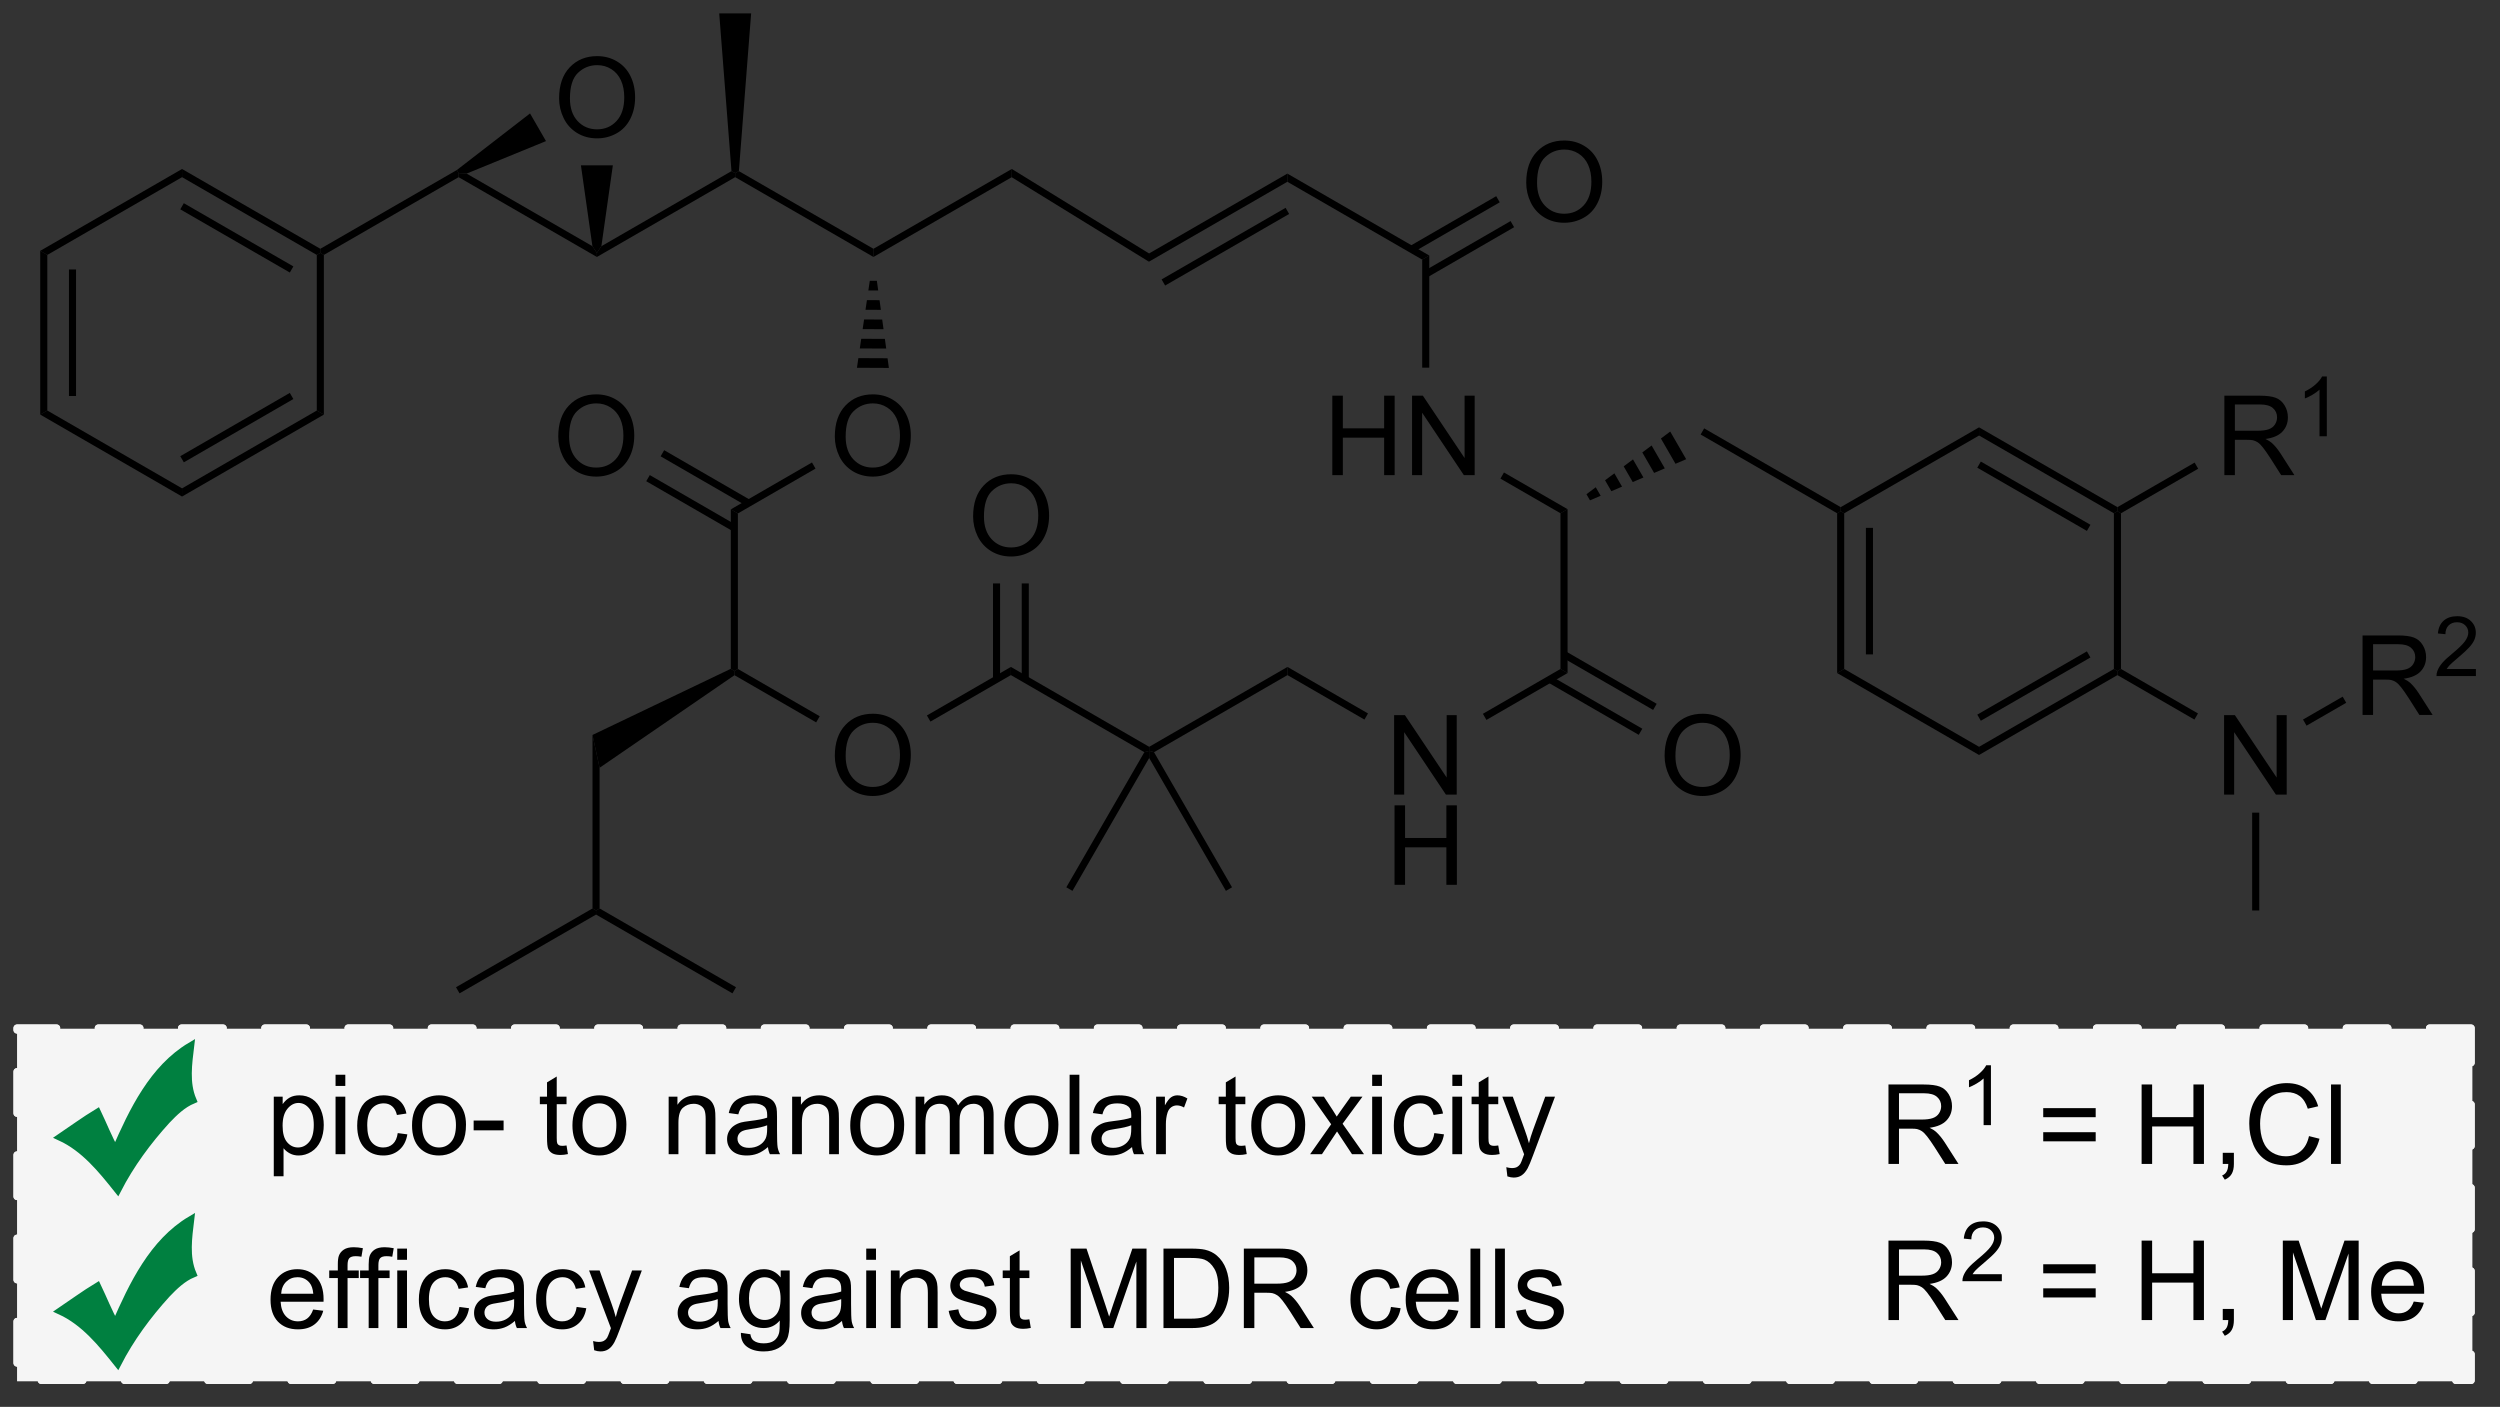 <?xml version="1.0" encoding="UTF-8"?>
<!DOCTYPE svg PUBLIC '-//W3C//DTD SVG 1.0//EN'
          'http://www.w3.org/TR/2001/REC-SVG-20010904/DTD/svg10.dtd'>
<svg stroke-dasharray="none" shape-rendering="auto" xmlns="http://www.w3.org/2000/svg" font-family="'Dialog'" text-rendering="auto" width="247" fill-opacity="1" color-interpolation="auto" color-rendering="auto" preserveAspectRatio="xMidYMid meet" font-size="12px" viewBox="0 0 247 139" fill="black" xmlns:xlink="http://www.w3.org/1999/xlink" stroke="black" image-rendering="auto" stroke-miterlimit="10" stroke-linecap="square" stroke-linejoin="miter" font-style="normal" stroke-width="1" height="139" stroke-dashoffset="0" font-weight="normal" stroke-opacity="1"
><rect x="0" y="0" width="247" height="139" fill="#333333" stroke="none"/><!--Generated by the Batik Graphics2D SVG Generator--><defs id="genericDefs"
  /><g
  ><defs id="defs1"
    ><clipPath clipPathUnits="userSpaceOnUse" id="clipPath1"
      ><path d="M1.018 0.633 L185.546 0.633 L185.546 104.228 L1.018 104.228 L1.018 0.633 Z"
      /></clipPath
      ><clipPath clipPathUnits="userSpaceOnUse" id="clipPath2"
      ><path d="M2.646 18.808 L2.646 119.522 L182.044 119.522 L182.044 18.808 Z"
      /></clipPath
    ></defs
    ><g fill="rgb(245,245,245)" transform="scale(1.333,1.333) translate(-1.018,-0.633) matrix(1.029,0,0,1.029,-1.704,-18.713)" stroke="rgb(245,245,245)"
    ><path d="M180.73 92.899 L3.874 92.899 L3.874 118.295 L180.73 118.295 Z" stroke="none" clip-path="url(#clipPath2)"
    /></g
    ><g stroke-linecap="round" transform="matrix(1.371,0,0,1.371,-3.63,-25.795)" fill="rgb(245,245,245)" stroke-linejoin="round" stroke-dasharray="3" stroke="rgb(245,245,245)" stroke-width="0.51" stroke-miterlimit="3"
    ><path fill="none" d="M180.73 92.899 L3.874 92.899 L3.874 118.295 L180.73 118.295 Z" clip-path="url(#clipPath2)"
    /></g
    ><g stroke-linecap="round" transform="matrix(1.371,0,0,1.371,-3.63,-25.795)" fill="rgb(245,245,245)" stroke-linejoin="round" stroke-dasharray="3" stroke="rgb(245,245,245)" stroke-width="0.51" stroke-miterlimit="3"
    ><path fill="none" d="M180.73 92.899 L3.874 92.899 L3.874 118.295 L180.73 118.295 Z" clip-path="url(#clipPath2)"
    /></g
    ><g transform="matrix(1.371,0,0,1.371,-3.63,-25.795)"
    ><path d="M55.312 55.522 L55.822 55.817 L55.822 67.023 L55.567 67.171 L55.312 67.011 Z" stroke="none" clip-path="url(#clipPath2)"
    /></g
    ><g transform="matrix(1.371,0,0,1.371,-3.63,-25.795)"
    ><path d="M42.878 50.273 Q42.878 48.846 43.644 48.042 Q44.409 47.234 45.62 47.234 Q46.412 47.234 47.047 47.615 Q47.685 47.992 48.019 48.669 Q48.355 49.346 48.355 50.206 Q48.355 51.078 48.003 51.766 Q47.652 52.453 47.006 52.807 Q46.362 53.161 45.615 53.161 Q44.808 53.161 44.17 52.771 Q43.534 52.378 43.206 51.703 Q42.878 51.026 42.878 50.273 ZM43.659 50.284 Q43.659 51.32 44.214 51.917 Q44.771 52.51 45.612 52.51 Q46.467 52.51 47.019 51.909 Q47.573 51.307 47.573 50.203 Q47.573 49.503 47.337 48.982 Q47.099 48.461 46.644 48.175 Q46.191 47.885 45.623 47.885 Q44.818 47.885 44.237 48.44 Q43.659 48.992 43.659 50.284 Z" stroke="none" clip-path="url(#clipPath2)"
    /></g
    ><g transform="matrix(1.371,0,0,1.371,-3.63,-25.795)"
    ><path d="M56.73 54.851 L50.51 51.257 L50.255 51.699 L56.474 55.292 ZM55.694 56.645 L49.474 53.051 L49.218 53.493 L55.439 57.087 Z" stroke="none" clip-path="url(#clipPath2)"
    /></g
    ><g transform="matrix(1.371,0,0,1.371,-3.63,-25.795)"
    ><path d="M62.808 73.289 Q62.808 71.862 63.574 71.057 Q64.34 70.25 65.551 70.25 Q66.342 70.25 66.978 70.63 Q67.616 71.007 67.949 71.684 Q68.285 72.362 68.285 73.221 Q68.285 74.093 67.933 74.781 Q67.582 75.468 66.936 75.823 Q66.293 76.177 65.545 76.177 Q64.738 76.177 64.1 75.786 Q63.465 75.393 63.136 74.718 Q62.808 74.041 62.808 73.289 ZM63.59 73.299 Q63.59 74.335 64.144 74.932 Q64.702 75.526 65.543 75.526 Q66.397 75.526 66.949 74.924 Q67.504 74.323 67.504 73.218 Q67.504 72.518 67.267 71.997 Q67.03 71.476 66.574 71.19 Q66.121 70.901 65.553 70.901 Q64.749 70.901 64.168 71.455 Q63.59 72.007 63.59 73.299 Z" stroke="none" clip-path="url(#clipPath2)"
    /></g
    ><g transform="matrix(1.371,0,0,1.371,-3.63,-25.795)"
    ><path d="M55.578 67.472 L55.567 67.171 L55.822 67.023 L61.72 70.431 L61.464 70.873 Z" stroke="none" clip-path="url(#clipPath2)"
    /></g
    ><g transform="matrix(1.371,0,0,1.371,-3.63,-25.795)"
    ><path d="M69.699 70.815 L69.444 70.373 L75.497 66.876 L75.497 67.465 Z" stroke="none" clip-path="url(#clipPath2)"
    /></g
    ><g transform="matrix(1.371,0,0,1.371,-3.63,-25.795)"
    ><path d="M75.497 67.465 L75.497 66.876 L85.462 72.633 L85.462 72.928 L85.114 73.021 Z" stroke="none" clip-path="url(#clipPath2)"
    /></g
    ><g transform="matrix(1.371,0,0,1.371,-3.63,-25.795)"
    ><path d="M72.774 56.031 Q72.774 54.603 73.539 53.799 Q74.305 52.992 75.516 52.992 Q76.308 52.992 76.943 53.372 Q77.581 53.749 77.914 54.426 Q78.25 55.103 78.25 55.963 Q78.25 56.835 77.899 57.523 Q77.547 58.21 76.901 58.564 Q76.258 58.919 75.511 58.919 Q74.703 58.919 74.065 58.528 Q73.43 58.135 73.102 57.46 Q72.774 56.783 72.774 56.031 ZM73.555 56.041 Q73.555 57.077 74.11 57.674 Q74.667 58.267 75.508 58.267 Q76.362 58.267 76.914 57.666 Q77.469 57.064 77.469 55.96 Q77.469 55.26 77.232 54.739 Q76.995 54.218 76.539 53.932 Q76.086 53.642 75.518 53.642 Q74.714 53.642 74.133 54.197 Q73.555 54.749 73.555 56.041 Z" stroke="none" clip-path="url(#clipPath2)"
    /></g
    ><g transform="matrix(1.371,0,0,1.371,-3.63,-25.795)"
    ><path d="M76.787 67.769 L76.787 60.86 L76.277 60.86 L76.277 67.769 ZM74.717 67.769 L74.717 60.86 L74.207 60.86 L74.207 67.769 Z" stroke="none" clip-path="url(#clipPath2)"
    /></g
    ><g transform="matrix(1.371,0,0,1.371,-3.63,-25.795)"
    ><path d="M85.811 73.021 L85.462 72.928 L85.462 72.633 L95.427 66.876 L95.427 67.465 Z" stroke="none" clip-path="url(#clipPath2)"
    /></g
    ><g transform="matrix(1.371,0,0,1.371,-3.63,-25.795)"
    ><path d="M103.113 76.078 L103.113 70.351 L103.892 70.351 L106.9 74.846 L106.9 70.351 L107.626 70.351 L107.626 76.078 L106.847 76.078 L103.84 71.578 L103.84 76.078 L103.113 76.078 Z" stroke="none" clip-path="url(#clipPath2)"
    /></g
    ><g transform="matrix(1.371,0,0,1.371,-3.63,-25.795)"
    ><path d="M103.144 82.578 L103.144 76.851 L103.902 76.851 L103.902 79.203 L106.879 79.203 L106.879 76.851 L107.636 76.851 L107.636 82.578 L106.879 82.578 L106.879 79.877 L103.902 79.877 L103.902 82.578 L103.144 82.578 Z" stroke="none" clip-path="url(#clipPath2)"
    /></g
    ><g transform="matrix(1.371,0,0,1.371,-3.63,-25.795)"
    ><path d="M95.427 67.465 L95.427 66.876 L101.231 70.229 L100.975 70.671 Z" stroke="none" clip-path="url(#clipPath2)"
    /></g
    ><g transform="matrix(1.371,0,0,1.371,-3.63,-25.795)"
    ><path d="M55.312 67.011 L55.567 67.171 L55.578 67.472 L45.857 74.144 L45.346 71.778 Z" stroke="none" clip-path="url(#clipPath2)"
    /></g
    ><g transform="matrix(1.371,0,0,1.371,-3.63,-25.795)"
    ><path d="M5.547 36.891 L6.057 37.186 L6.057 48.399 L5.547 48.693 ZM7.618 38.234 L7.618 47.35 L8.128 47.35 L8.128 38.234 Z" stroke="none" clip-path="url(#clipPath2)"
    /></g
    ><g transform="matrix(1.371,0,0,1.371,-3.63,-25.795)"
    ><path d="M5.547 48.693 L6.057 48.399 L15.767 54.008 L15.767 54.598 Z" stroke="none" clip-path="url(#clipPath2)"
    /></g
    ><g transform="matrix(1.371,0,0,1.371,-3.63,-25.795)"
    ><path d="M15.767 54.598 L15.767 54.008 L25.477 48.399 L25.987 48.693 ZM15.895 52.132 L23.788 47.571 L23.533 47.129 L15.639 51.69 Z" stroke="none" clip-path="url(#clipPath2)"
    /></g
    ><g transform="matrix(1.371,0,0,1.371,-3.63,-25.795)"
    ><path d="M25.987 48.693 L25.477 48.399 L25.477 37.186 L25.732 37.038 L25.987 37.186 Z" stroke="none" clip-path="url(#clipPath2)"
    /></g
    ><g transform="matrix(1.371,0,0,1.371,-3.63,-25.795)"
    ><path d="M25.732 36.744 L25.732 37.038 L25.477 37.186 L15.767 31.582 L15.767 30.993 ZM23.789 38.013 L15.894 33.458 L15.639 33.9 L23.534 38.455 Z" stroke="none" clip-path="url(#clipPath2)"
    /></g
    ><g transform="matrix(1.371,0,0,1.371,-3.63,-25.795)"
    ><path d="M15.767 30.993 L15.767 31.582 L6.057 37.186 L5.547 36.891 Z" stroke="none" clip-path="url(#clipPath2)"
    /></g
    ><g transform="matrix(1.371,0,0,1.371,-3.63,-25.795)"
    ><path d="M25.987 37.186 L25.732 37.038 L25.732 36.744 L35.57 31.067 L35.697 31.288 L35.697 31.582 Z" stroke="none" clip-path="url(#clipPath2)"
    /></g
    ><g transform="matrix(1.371,0,0,1.371,-3.63,-25.795)"
    ><path d="M35.697 31.582 L35.697 31.288 L36.273 31.325 L45.339 36.557 L45.662 37.038 L45.662 37.333 Z" stroke="none" clip-path="url(#clipPath2)"
    /></g
    ><g transform="matrix(1.371,0,0,1.371,-3.63,-25.795)"
    ><path d="M45.662 37.333 L45.662 37.038 L45.986 36.557 L55.361 31.147 L55.627 31.288 L55.627 31.582 Z" stroke="none" clip-path="url(#clipPath2)"
    /></g
    ><g transform="matrix(1.371,0,0,1.371,-3.63,-25.795)"
    ><path d="M55.627 31.582 L55.627 31.288 L55.894 31.147 L65.593 36.744 L65.593 37.333 Z" stroke="none" clip-path="url(#clipPath2)"
    /></g
    ><g transform="matrix(1.371,0,0,1.371,-3.63,-25.795)"
    ><path d="M55.894 31.147 L55.627 31.288 L55.361 31.147 L54.477 19.78 L56.778 19.78 Z" stroke="none" clip-path="url(#clipPath2)"
    /></g
    ><g transform="matrix(1.371,0,0,1.371,-3.63,-25.795)"
    ><path d="M65.593 37.333 L65.593 36.744 L75.562 30.991 L75.554 31.585 Z" stroke="none" clip-path="url(#clipPath2)"
    /></g
    ><g transform="matrix(1.371,0,0,1.371,-3.63,-25.795)"
    ><path d="M62.808 50.273 Q62.808 48.846 63.574 48.042 Q64.34 47.234 65.551 47.234 Q66.342 47.234 66.978 47.615 Q67.616 47.992 67.949 48.669 Q68.285 49.346 68.285 50.206 Q68.285 51.078 67.933 51.766 Q67.582 52.453 66.936 52.807 Q66.293 53.161 65.545 53.161 Q64.738 53.161 64.1 52.771 Q63.465 52.378 63.136 51.703 Q62.808 51.026 62.808 50.273 ZM63.59 50.284 Q63.59 51.32 64.144 51.917 Q64.702 52.51 65.543 52.51 Q66.397 52.51 66.949 51.909 Q67.504 51.307 67.504 50.203 Q67.504 49.503 67.267 48.982 Q67.03 48.461 66.574 48.175 Q66.121 47.885 65.553 47.885 Q64.749 47.885 64.168 48.44 Q63.59 48.992 63.59 50.284 Z" stroke="none" clip-path="url(#clipPath2)"
    /></g
    ><g transform="matrix(1.371,0,0,1.371,-3.63,-25.795)"
    ><path d="M55.822 55.817 L55.312 55.522 L61.162 52.142 L61.417 52.584 Z" stroke="none" clip-path="url(#clipPath2)"
    /></g
    ><g transform="matrix(1.371,0,0,1.371,-3.63,-25.795)"
    ><path d="M65.838 39.052 L65.934 39.749 L65.225 39.746 L65.328 39.05 ZM66.031 40.447 L66.127 41.144 L65.019 41.139 L65.122 40.443 ZM66.223 41.842 L66.319 42.539 L64.814 42.532 L64.917 41.836 ZM66.416 43.237 L66.512 43.934 L64.608 43.925 L64.711 43.229 ZM66.608 44.632 L66.704 45.329 L64.403 45.318 L64.505 44.622 Z" stroke="none" clip-path="url(#clipPath2)"
    /></g
    ><g transform="matrix(1.371,0,0,1.371,-3.63,-25.795)"
    ><path d="M109.766 70.695 L109.511 70.254 L115.102 67.023 L115.613 67.318 Z" stroke="none" clip-path="url(#clipPath2)"
    /></g
    ><g transform="matrix(1.371,0,0,1.371,-3.63,-25.795)"
    ><path d="M115.613 67.318 L115.102 67.023 L115.102 55.803 L115.613 55.509 Z" stroke="none" clip-path="url(#clipPath2)"
    /></g
    ><g transform="matrix(1.371,0,0,1.371,-3.63,-25.795)"
    ><path d="M122.606 73.289 Q122.606 71.862 123.372 71.057 Q124.137 70.25 125.348 70.25 Q126.14 70.25 126.775 70.63 Q127.413 71.007 127.747 71.684 Q128.083 72.362 128.083 73.221 Q128.083 74.093 127.731 74.781 Q127.38 75.468 126.734 75.823 Q126.091 76.177 125.343 76.177 Q124.536 76.177 123.898 75.786 Q123.262 75.393 122.934 74.718 Q122.606 74.041 122.606 73.289 ZM123.387 73.299 Q123.387 74.335 123.942 74.932 Q124.499 75.526 125.341 75.526 Q126.195 75.526 126.747 74.924 Q127.301 74.323 127.301 73.218 Q127.301 72.518 127.064 71.997 Q126.828 71.476 126.372 71.19 Q125.919 70.901 125.351 70.901 Q124.546 70.901 123.966 71.455 Q123.387 72.007 123.387 73.299 Z" stroke="none" clip-path="url(#clipPath2)"
    /></g
    ><g transform="matrix(1.371,0,0,1.371,-3.63,-25.795)"
    ><path d="M114.194 67.99 L120.743 71.771 L120.999 71.329 L114.449 67.548 ZM115.23 66.195 L121.78 69.976 L122.035 69.534 L115.485 65.753 Z" stroke="none" clip-path="url(#clipPath2)"
    /></g
    ><g transform="matrix(1.371,0,0,1.371,-3.63,-25.795)"
    ><path d="M116.974 54.43 L117.644 53.928 L117.999 54.542 L117.228 54.872 ZM118.315 53.426 L118.986 52.925 L119.539 53.884 L118.769 54.213 ZM119.657 52.423 L120.328 51.921 L121.08 53.225 L120.309 53.554 ZM120.999 51.419 L121.669 50.918 L122.62 52.567 L121.85 52.896 ZM122.34 50.416 L123.011 49.914 L124.161 51.908 L123.391 52.237 Z" stroke="none" clip-path="url(#clipPath2)"
    /></g
    ><g transform="matrix(1.371,0,0,1.371,-3.63,-25.795)"
    ><path d="M125.202 50.127 L125.457 49.685 L135.295 55.362 L135.295 55.656 L135.039 55.803 Z" stroke="none" clip-path="url(#clipPath2)"
    /></g
    ><g transform="matrix(1.371,0,0,1.371,-3.63,-25.795)"
    ><path d="M135.039 55.803 L135.295 55.656 L135.55 55.803 L135.55 67.023 L135.039 67.318 ZM137.112 56.853 L137.112 65.974 L137.622 65.974 L137.622 56.853 Z" stroke="none" clip-path="url(#clipPath2)"
    /></g
    ><g transform="matrix(1.371,0,0,1.371,-3.63,-25.795)"
    ><path d="M135.039 67.318 L135.55 67.023 L145.267 72.633 L145.267 73.222 Z" stroke="none" clip-path="url(#clipPath2)"
    /></g
    ><g transform="matrix(1.371,0,0,1.371,-3.63,-25.795)"
    ><path d="M145.267 73.222 L145.267 72.633 L154.983 67.023 L155.238 67.171 L155.238 67.465 ZM145.394 70.755 L153.293 66.195 L153.038 65.753 L145.139 70.314 Z" stroke="none" clip-path="url(#clipPath2)"
    /></g
    ><g transform="matrix(1.371,0,0,1.371,-3.63,-25.795)"
    ><path d="M155.494 67.023 L155.238 67.171 L154.983 67.023 L154.983 55.803 L155.238 55.656 L155.494 55.803 Z" stroke="none" clip-path="url(#clipPath2)"
    /></g
    ><g transform="matrix(1.371,0,0,1.371,-3.63,-25.795)"
    ><path d="M155.238 55.362 L155.238 55.656 L154.983 55.803 L145.267 50.2 L145.267 49.611 ZM153.294 56.632 L145.394 52.077 L145.139 52.519 L153.039 57.074 Z" stroke="none" clip-path="url(#clipPath2)"
    /></g
    ><g transform="matrix(1.371,0,0,1.371,-3.63,-25.795)"
    ><path d="M145.267 49.611 L145.267 50.2 L135.55 55.803 L135.295 55.656 L135.295 55.362 Z" stroke="none" clip-path="url(#clipPath2)"
    /></g
    ><g transform="matrix(1.371,0,0,1.371,-3.63,-25.795)"
    ><path d="M162.945 53.056 L162.945 47.329 L165.484 47.329 Q166.25 47.329 166.648 47.483 Q167.047 47.636 167.284 48.027 Q167.523 48.418 167.523 48.892 Q167.523 49.501 167.127 49.92 Q166.734 50.337 165.909 50.449 Q166.211 50.595 166.367 50.735 Q166.698 51.04 166.994 51.496 L167.992 53.056 L167.039 53.056 L166.281 51.863 Q165.948 51.347 165.732 51.074 Q165.518 50.8 165.349 50.691 Q165.179 50.582 165.002 50.54 Q164.875 50.511 164.58 50.511 L163.703 50.511 L163.703 53.056 L162.945 53.056 ZM163.703 49.855 L165.33 49.855 Q165.851 49.855 166.143 49.748 Q166.437 49.642 166.588 49.405 Q166.742 49.168 166.742 48.892 Q166.742 48.485 166.445 48.225 Q166.151 47.962 165.515 47.962 L163.703 47.962 L163.703 49.855 Z" stroke="none" clip-path="url(#clipPath2)"
    /></g
    ><g transform="matrix(1.371,0,0,1.371,-3.63,-25.795)"
    ><path d="M170.328 50.256 L169.801 50.256 L169.801 46.894 Q169.61 47.076 169.301 47.258 Q168.993 47.439 168.746 47.531 L168.746 47.021 Q169.188 46.812 169.518 46.517 Q169.85 46.221 169.989 45.943 L170.328 45.943 L170.328 50.256 Z" stroke="none" clip-path="url(#clipPath2)"
    /></g
    ><g transform="matrix(1.371,0,0,1.371,-3.63,-25.795)"
    ><path d="M155.494 55.803 L155.238 55.656 L155.238 55.362 L160.802 52.151 L161.057 52.593 Z" stroke="none" clip-path="url(#clipPath2)"
    /></g
    ><g transform="matrix(1.371,0,0,1.371,-3.63,-25.795)"
    ><path d="M162.924 76.078 L162.924 70.351 L163.703 70.351 L166.711 74.846 L166.711 70.351 L167.437 70.351 L167.437 76.078 L166.659 76.078 L163.651 71.578 L163.651 76.078 L162.924 76.078 Z" stroke="none" clip-path="url(#clipPath2)"
    /></g
    ><g transform="matrix(1.371,0,0,1.371,-3.63,-25.795)"
    ><path d="M155.238 67.465 L155.238 67.171 L155.494 67.023 L161.042 70.229 L160.787 70.671 Z" stroke="none" clip-path="url(#clipPath2)"
    /></g
    ><g transform="matrix(1.371,0,0,1.371,-3.63,-25.795)"
    ><path d="M98.66 53.056 L98.66 47.329 L99.418 47.329 L99.418 49.681 L102.394 49.681 L102.394 47.329 L103.152 47.329 L103.152 53.056 L102.394 53.056 L102.394 50.355 L99.418 50.355 L99.418 53.056 L98.66 53.056 ZM104.406 53.056 L104.406 47.329 L105.185 47.329 L108.192 51.824 L108.192 47.329 L108.919 47.329 L108.919 53.056 L108.14 53.056 L105.133 48.556 L105.133 53.056 L104.406 53.056 Z" stroke="none" clip-path="url(#clipPath2)"
    /></g
    ><g transform="matrix(1.371,0,0,1.371,-3.63,-25.795)"
    ><path d="M115.613 55.509 L115.102 55.803 L110.775 53.306 L111.03 52.864 Z" stroke="none" clip-path="url(#clipPath2)"
    /></g
    ><g transform="matrix(1.371,0,0,1.371,-3.63,-25.795)"
    ><path d="M105.647 45.311 L105.137 45.311 L105.137 37.524 L105.647 37.229 Z" stroke="none" clip-path="url(#clipPath2)"
    /></g
    ><g transform="matrix(1.371,0,0,1.371,-3.63,-25.795)"
    ><path d="M112.634 31.98 Q112.634 30.553 113.4 29.748 Q114.165 28.941 115.376 28.941 Q116.168 28.941 116.803 29.321 Q117.442 29.699 117.775 30.376 Q118.111 31.053 118.111 31.913 Q118.111 32.785 117.759 33.472 Q117.408 34.16 116.762 34.514 Q116.119 34.868 115.371 34.868 Q114.564 34.868 113.926 34.478 Q113.29 34.084 112.962 33.41 Q112.634 32.733 112.634 31.98 ZM113.415 31.991 Q113.415 33.027 113.97 33.623 Q114.528 34.217 115.369 34.217 Q116.223 34.217 116.775 33.616 Q117.329 33.014 117.329 31.91 Q117.329 31.209 117.093 30.689 Q116.856 30.168 116.4 29.881 Q115.947 29.592 115.379 29.592 Q114.574 29.592 113.994 30.147 Q113.415 30.699 113.415 31.991 Z" stroke="none" clip-path="url(#clipPath2)"
    /></g
    ><g transform="matrix(1.371,0,0,1.371,-3.63,-25.795)"
    ><path d="M105.52 38.794 L111.761 35.188 L111.506 34.746 L105.265 38.352 ZM104.484 36.999 L110.725 33.394 L110.47 32.952 L104.229 36.558 Z" stroke="none" clip-path="url(#clipPath2)"
    /></g
    ><g transform="matrix(1.371,0,0,1.371,-3.63,-25.795)"
    ><path d="M105.647 37.229 L105.137 37.524 L95.42 31.914 L95.42 31.325 Z" stroke="none" clip-path="url(#clipPath2)"
    /></g
    ><g transform="matrix(1.371,0,0,1.371,-3.63,-25.795)"
    ><path d="M95.42 31.325 L95.42 31.914 L85.444 37.673 L85.453 37.08 ZM95.293 33.792 L86.357 38.95 L86.612 39.392 L95.548 34.233 Z" stroke="none" clip-path="url(#clipPath2)"
    /></g
    ><g transform="matrix(1.371,0,0,1.371,-3.63,-25.795)"
    ><path d="M75.554 31.585 L75.562 30.991 L85.453 37.08 L85.444 37.673 Z" stroke="none" clip-path="url(#clipPath2)"
    /></g
    ><g transform="matrix(1.371,0,0,1.371,-3.63,-25.795)"
    ><path d="M42.939 25.898 Q42.939 24.471 43.705 23.667 Q44.47 22.859 45.681 22.859 Q46.473 22.859 47.108 23.239 Q47.746 23.617 48.08 24.294 Q48.416 24.971 48.416 25.831 Q48.416 26.703 48.064 27.39 Q47.712 28.078 47.067 28.432 Q46.423 28.786 45.676 28.786 Q44.869 28.786 44.231 28.396 Q43.595 28.003 43.267 27.328 Q42.939 26.651 42.939 25.898 ZM43.72 25.909 Q43.72 26.945 44.275 27.542 Q44.832 28.135 45.673 28.135 Q46.528 28.135 47.08 27.534 Q47.634 26.932 47.634 25.828 Q47.634 25.128 47.397 24.607 Q47.16 24.086 46.705 23.799 Q46.252 23.51 45.684 23.51 Q44.879 23.51 44.298 24.065 Q43.72 24.617 43.72 25.909 Z" stroke="none" clip-path="url(#clipPath2)"
    /></g
    ><g transform="matrix(1.371,0,0,1.371,-3.63,-25.795)"
    ><path d="M45.986 36.557 L45.662 37.038 L45.339 36.557 L44.511 30.727 L46.813 30.727 Z" stroke="none" clip-path="url(#clipPath2)"
    /></g
    ><g transform="matrix(1.371,0,0,1.371,-3.63,-25.795)"
    ><path d="M40.844 26.989 L41.994 28.983 L36.273 31.325 L35.697 31.288 L35.57 31.067 Z" stroke="none" clip-path="url(#clipPath2)"
    /></g
    ><g transform="matrix(1.371,0,0,1.371,-3.63,-25.795)"
    ><path d="M45.346 71.778 L45.857 74.144 L45.857 84.281 L45.602 84.428 L45.346 84.281 Z" stroke="none" clip-path="url(#clipPath2)"
    /></g
    ><g transform="matrix(1.371,0,0,1.371,-3.63,-25.795)"
    ><path d="M45.346 84.281 L45.602 84.428 L45.601 84.723 L35.764 90.4 L35.509 89.958 Z" stroke="none" clip-path="url(#clipPath2)"
    /></g
    ><g transform="matrix(1.371,0,0,1.371,-3.63,-25.795)"
    ><path d="M45.601 84.723 L45.602 84.428 L45.857 84.281 L55.687 89.958 L55.432 90.4 Z" stroke="none" clip-path="url(#clipPath2)"
    /></g
    ><g transform="matrix(1.371,0,0,1.371,-3.63,-25.795)"
    ><path d="M172.903 70.334 L172.903 64.607 L175.442 64.607 Q176.208 64.607 176.607 64.761 Q177.005 64.915 177.242 65.305 Q177.482 65.696 177.482 66.17 Q177.482 66.779 177.086 67.199 Q176.692 67.615 175.867 67.727 Q176.169 67.873 176.325 68.014 Q176.656 68.318 176.953 68.774 L177.95 70.334 L176.997 70.334 L176.239 69.141 Q175.906 68.626 175.69 68.352 Q175.476 68.079 175.307 67.969 Q175.138 67.86 174.961 67.818 Q174.833 67.79 174.539 67.79 L173.661 67.79 L173.661 70.334 L172.903 70.334 ZM173.661 67.133 L175.289 67.133 Q175.81 67.133 176.101 67.027 Q176.396 66.92 176.547 66.683 Q176.7 66.446 176.7 66.17 Q176.7 65.764 176.403 65.503 Q176.109 65.24 175.474 65.24 L173.661 65.24 L173.661 67.133 Z" stroke="none" clip-path="url(#clipPath2)"
    /></g
    ><g transform="matrix(1.371,0,0,1.371,-3.63,-25.795)"
    ><path d="M181.072 67.026 L181.072 67.534 L178.232 67.534 Q178.226 67.343 178.295 67.167 Q178.402 66.878 178.64 66.597 Q178.881 66.315 179.332 65.946 Q180.031 65.372 180.277 65.036 Q180.523 64.7 180.523 64.401 Q180.523 64.089 180.299 63.874 Q180.076 63.657 179.715 63.657 Q179.334 63.657 179.105 63.886 Q178.877 64.114 178.875 64.518 L178.332 64.464 Q178.388 63.856 178.752 63.54 Q179.115 63.221 179.726 63.221 Q180.345 63.221 180.705 63.565 Q181.066 63.907 181.066 64.413 Q181.066 64.671 180.961 64.921 Q180.855 65.169 180.609 65.444 Q180.365 65.719 179.797 66.2 Q179.322 66.598 179.187 66.741 Q179.053 66.884 178.965 67.026 L181.072 67.026 Z" stroke="none" clip-path="url(#clipPath2)"
    /></g
    ><g transform="matrix(1.371,0,0,1.371,-3.63,-25.795)"
    ><path d="M168.867 71.109 L168.612 70.667 L171.471 69.018 L171.726 69.46 Z" stroke="none" clip-path="url(#clipPath2)"
    /></g
    ><g transform="matrix(1.371,0,0,1.371,-3.63,-25.795)"
    ><path d="M138.739 102.695 L138.739 96.968 L141.278 96.968 Q142.044 96.968 142.442 97.122 Q142.841 97.275 143.078 97.666 Q143.317 98.057 143.317 98.531 Q143.317 99.14 142.921 99.559 Q142.528 99.976 141.703 100.088 Q142.005 100.234 142.161 100.374 Q142.492 100.679 142.789 101.135 L143.786 102.695 L142.833 102.695 L142.075 101.502 Q141.742 100.986 141.526 100.713 Q141.312 100.439 141.143 100.33 Q140.974 100.221 140.796 100.179 Q140.669 100.15 140.375 100.15 L139.497 100.15 L139.497 102.695 L138.739 102.695 ZM139.497 99.494 L141.125 99.494 Q141.645 99.494 141.937 99.387 Q142.231 99.281 142.382 99.044 Q142.536 98.807 142.536 98.531 Q142.536 98.124 142.239 97.864 Q141.945 97.601 141.309 97.601 L139.497 97.601 L139.497 99.494 Z" stroke="none" clip-path="url(#clipPath2)"
    /></g
    ><g transform="matrix(1.371,0,0,1.371,-3.63,-25.795)"
    ><path d="M146.123 99.895 L145.595 99.895 L145.595 96.533 Q145.404 96.715 145.095 96.897 Q144.787 97.078 144.541 97.17 L144.541 96.66 Q144.982 96.451 145.312 96.156 Q145.644 95.859 145.783 95.582 L146.123 95.582 L146.123 99.895 Z" stroke="none" clip-path="url(#clipPath2)"
    /></g
    ><g transform="matrix(1.371,0,0,1.371,-3.63,-25.795)"
    ><path d="M153.672 99.327 L149.891 99.327 L149.891 98.671 L153.672 98.671 L153.672 99.327 ZM153.672 101.064 L149.891 101.064 L149.891 100.408 L153.672 100.408 L153.672 101.064 ZM156.981 102.695 L156.981 96.968 L157.739 96.968 L157.739 99.32 L160.715 99.32 L160.715 96.968 L161.473 96.968 L161.473 102.695 L160.715 102.695 L160.715 99.994 L157.739 99.994 L157.739 102.695 L156.981 102.695 ZM162.829 102.695 L162.829 101.892 L163.631 101.892 L163.631 102.695 Q163.631 103.137 163.474 103.408 Q163.318 103.679 162.977 103.827 L162.782 103.528 Q163.006 103.429 163.11 103.239 Q163.217 103.051 163.227 102.695 L162.829 102.695 ZM169.043 100.687 L169.801 100.877 Q169.564 101.812 168.945 102.304 Q168.325 102.794 167.431 102.794 Q166.504 102.794 165.924 102.416 Q165.345 102.038 165.041 101.325 Q164.739 100.609 164.739 99.788 Q164.739 98.892 165.08 98.228 Q165.424 97.562 166.054 97.215 Q166.684 96.869 167.442 96.869 Q168.301 96.869 168.887 97.307 Q169.473 97.744 169.705 98.538 L168.958 98.713 Q168.76 98.088 168.379 97.804 Q168.002 97.517 167.426 97.517 Q166.767 97.517 166.322 97.835 Q165.879 98.15 165.7 98.684 Q165.52 99.218 165.52 99.783 Q165.52 100.515 165.733 101.059 Q165.947 101.603 166.395 101.874 Q166.845 102.142 167.369 102.142 Q168.004 102.142 168.445 101.775 Q168.887 101.408 169.043 100.687 ZM170.631 102.695 L170.631 96.968 L171.334 96.968 L171.334 102.695 L170.631 102.695 Z" stroke="none" clip-path="url(#clipPath2)"
    /></g
    ><g transform="matrix(1.371,0,0,1.371,-3.63,-25.795)"
    ><path d="M138.739 113.945 L138.739 108.218 L141.278 108.218 Q142.044 108.218 142.442 108.372 Q142.841 108.525 143.078 108.916 Q143.317 109.307 143.317 109.781 Q143.317 110.39 142.921 110.809 Q142.528 111.226 141.703 111.338 Q142.005 111.484 142.161 111.624 Q142.492 111.929 142.789 112.385 L143.786 113.945 L142.833 113.945 L142.075 112.752 Q141.742 112.236 141.526 111.963 Q141.312 111.689 141.143 111.58 Q140.974 111.471 140.796 111.429 Q140.669 111.4 140.375 111.4 L139.497 111.4 L139.497 113.945 L138.739 113.945 ZM139.497 110.744 L141.125 110.744 Q141.645 110.744 141.937 110.637 Q142.231 110.531 142.382 110.294 Q142.536 110.057 142.536 109.781 Q142.536 109.374 142.239 109.114 Q141.945 108.851 141.309 108.851 L139.497 108.851 L139.497 110.744 Z" stroke="none" clip-path="url(#clipPath2)"
    /></g
    ><g transform="matrix(1.371,0,0,1.371,-3.63,-25.795)"
    ><path d="M146.908 110.637 L146.908 111.145 L144.068 111.145 Q144.062 110.953 144.13 110.777 Q144.238 110.488 144.476 110.207 Q144.716 109.926 145.167 109.557 Q145.867 108.983 146.113 108.647 Q146.359 108.311 146.359 108.012 Q146.359 107.699 146.134 107.484 Q145.912 107.268 145.55 107.268 Q145.169 107.268 144.941 107.496 Q144.712 107.725 144.71 108.129 L144.167 108.074 Q144.224 107.467 144.587 107.15 Q144.951 106.832 145.562 106.832 Q146.181 106.832 146.541 107.176 Q146.902 107.518 146.902 108.023 Q146.902 108.281 146.796 108.531 Q146.691 108.779 146.445 109.055 Q146.201 109.33 145.632 109.811 Q145.158 110.209 145.023 110.352 Q144.888 110.494 144.8 110.637 L146.908 110.637 Z" stroke="none" clip-path="url(#clipPath2)"
    /></g
    ><g transform="matrix(1.371,0,0,1.371,-3.63,-25.795)"
    ><path d="M153.672 110.577 L149.891 110.577 L149.891 109.921 L153.672 109.921 L153.672 110.577 ZM153.672 112.314 L149.891 112.314 L149.891 111.658 L153.672 111.658 L153.672 112.314 ZM156.981 113.945 L156.981 108.218 L157.739 108.218 L157.739 110.57 L160.715 110.57 L160.715 108.218 L161.473 108.218 L161.473 113.945 L160.715 113.945 L160.715 111.244 L157.739 111.244 L157.739 113.945 L156.981 113.945 ZM162.829 113.945 L162.829 113.142 L163.631 113.142 L163.631 113.945 Q163.631 114.387 163.474 114.658 Q163.318 114.929 162.977 115.077 L162.782 114.778 Q163.006 114.679 163.11 114.489 Q163.217 114.301 163.227 113.945 L162.829 113.945 ZM167.157 113.945 L167.157 108.218 L168.297 108.218 L169.654 112.273 Q169.842 112.838 169.928 113.119 Q170.024 112.807 170.232 112.202 L171.602 108.218 L172.623 108.218 L172.623 113.945 L171.891 113.945 L171.891 109.15 L170.227 113.945 L169.545 113.945 L167.888 109.07 L167.888 113.945 L167.157 113.945 ZM176.594 112.609 L177.321 112.697 Q177.149 113.335 176.683 113.687 Q176.219 114.038 175.498 114.038 Q174.586 114.038 174.053 113.478 Q173.521 112.916 173.521 111.906 Q173.521 110.859 174.06 110.281 Q174.599 109.702 175.459 109.702 Q176.29 109.702 176.816 110.27 Q177.344 110.835 177.344 111.861 Q177.344 111.924 177.342 112.049 L174.248 112.049 Q174.287 112.734 174.633 113.098 Q174.982 113.46 175.5 113.46 Q175.888 113.46 176.162 113.257 Q176.435 113.054 176.594 112.609 ZM174.287 111.471 L176.602 111.471 Q176.555 110.947 176.336 110.687 Q176 110.281 175.467 110.281 Q174.982 110.281 174.651 110.606 Q174.321 110.929 174.287 111.471 Z" stroke="none" clip-path="url(#clipPath2)"
    /></g
    ><g transform="matrix(1.371,0,0,1.371,-3.63,-25.795)"
    ><path d="M164.948 77.378 L165.459 77.378 L165.459 84.428 L164.948 84.428 Z" stroke="none" clip-path="url(#clipPath2)"
    /></g
    ><g fill="rgb(0,128,64)" transform="matrix(1.371,0,0,1.371,-3.63,-25.795)" stroke="rgb(0,128,64)"
    ><path d="M10.964 101.7 C12.195 98.879 13.656 95.801 16.389 94.177 C16.234 95.476 16.024 96.85 16.552 98.094 C15.814 98.405 15.226 98.974 14.678 99.549 C13.298 101.064 12.066 102.735 11.126 104.562 C9.962 103.1 8.724 101.565 6.986 100.766 C7.879 100.164 8.751 99.522 9.671 98.967 C10.104 99.874 10.476 100.827 10.964 101.7 C10.964 101.7 10.964 101.7 10.964 101.7" stroke="none" clip-path="url(#clipPath2)"
    /></g
    ><g fill="rgb(0,128,64)" stroke-width="0.51" transform="matrix(1.371,0,0,1.371,-3.63,-25.795)" stroke="rgb(0,128,64)"
    ><path fill="none" d="M10.964 101.7 C12.195 98.879 13.656 95.801 16.389 94.177 C16.234 95.476 16.024 96.85 16.552 98.094 C15.814 98.405 15.226 98.974 14.678 99.549 C13.298 101.064 12.066 102.735 11.126 104.562 C9.962 103.1 8.724 101.565 6.986 100.766 C7.879 100.164 8.751 99.522 9.671 98.967 C10.104 99.874 10.476 100.827 10.964 101.7 C10.964 101.7 10.964 101.7 10.964 101.7" clip-path="url(#clipPath2)"
    /></g
    ><g transform="matrix(1.371,0,0,1.371,-3.63,-25.795)"
    ><path d="M22.377 103.582 L22.377 97.843 L23.018 97.843 L23.018 98.382 Q23.245 98.064 23.529 97.908 Q23.815 97.749 24.221 97.749 Q24.752 97.749 25.159 98.022 Q25.565 98.296 25.771 98.793 Q25.979 99.29 25.979 99.884 Q25.979 100.522 25.75 101.033 Q25.521 101.54 25.086 101.814 Q24.651 102.085 24.169 102.085 Q23.818 102.085 23.539 101.936 Q23.26 101.788 23.081 101.561 L23.081 103.582 L22.377 103.582 ZM23.013 99.939 Q23.013 100.741 23.336 101.124 Q23.661 101.507 24.122 101.507 Q24.591 101.507 24.924 101.111 Q25.26 100.712 25.26 99.882 Q25.26 99.087 24.932 98.694 Q24.607 98.298 24.154 98.298 Q23.706 98.298 23.359 98.72 Q23.013 99.139 23.013 99.939 ZM26.829 97.072 L26.829 96.264 L27.532 96.264 L27.532 97.072 L26.829 97.072 ZM26.829 101.991 L26.829 97.843 L27.532 97.843 L27.532 101.991 L26.829 101.991 ZM31.31 100.47 L32.002 100.561 Q31.888 101.275 31.422 101.681 Q30.956 102.085 30.276 102.085 Q29.424 102.085 28.906 101.528 Q28.388 100.97 28.388 99.931 Q28.388 99.259 28.609 98.757 Q28.833 98.251 29.289 98.001 Q29.745 97.749 30.279 97.749 Q30.956 97.749 31.385 98.09 Q31.815 98.431 31.935 99.061 L31.252 99.165 Q31.154 98.749 30.906 98.538 Q30.659 98.327 30.307 98.327 Q29.776 98.327 29.443 98.707 Q29.112 99.087 29.112 99.913 Q29.112 100.749 29.432 101.129 Q29.752 101.507 30.268 101.507 Q30.682 101.507 30.958 101.254 Q31.237 100.999 31.31 100.47 ZM32.341 99.915 Q32.341 98.764 32.982 98.21 Q33.518 97.749 34.286 97.749 Q35.143 97.749 35.685 98.309 Q36.229 98.869 36.229 99.858 Q36.229 100.658 35.987 101.119 Q35.747 101.577 35.289 101.832 Q34.831 102.085 34.286 102.085 Q33.416 102.085 32.877 101.528 Q32.341 100.968 32.341 99.915 ZM33.065 99.915 Q33.065 100.712 33.411 101.111 Q33.76 101.507 34.286 101.507 Q34.81 101.507 35.156 101.108 Q35.505 100.71 35.505 99.892 Q35.505 99.124 35.156 98.728 Q34.807 98.329 34.286 98.329 Q33.76 98.329 33.411 98.725 Q33.065 99.119 33.065 99.915 ZM36.78 100.272 L36.78 99.564 L38.939 99.564 L38.939 100.272 L36.78 100.272 ZM43.474 101.361 L43.575 101.983 Q43.279 102.046 43.044 102.046 Q42.661 102.046 42.45 101.926 Q42.239 101.803 42.154 101.606 Q42.068 101.408 42.068 100.775 L42.068 98.389 L41.552 98.389 L41.552 97.843 L42.068 97.843 L42.068 96.814 L42.768 96.392 L42.768 97.843 L43.474 97.843 L43.474 98.389 L42.768 98.389 L42.768 100.814 Q42.768 101.116 42.804 101.202 Q42.841 101.288 42.924 101.34 Q43.01 101.389 43.166 101.389 Q43.284 101.389 43.474 101.361 ZM43.9 99.915 Q43.9 98.764 44.54 98.21 Q45.077 97.749 45.845 97.749 Q46.702 97.749 47.243 98.309 Q47.788 98.869 47.788 99.858 Q47.788 100.658 47.545 101.119 Q47.306 101.577 46.847 101.832 Q46.389 102.085 45.845 102.085 Q44.975 102.085 44.436 101.528 Q43.9 100.968 43.9 99.915 ZM44.623 99.915 Q44.623 100.712 44.97 101.111 Q45.319 101.507 45.845 101.507 Q46.368 101.507 46.715 101.108 Q47.064 100.71 47.064 99.892 Q47.064 99.124 46.715 98.728 Q46.366 98.329 45.845 98.329 Q45.319 98.329 44.97 98.725 Q44.623 99.119 44.623 99.915 ZM50.834 101.991 L50.834 97.843 L51.467 97.843 L51.467 98.431 Q51.923 97.749 52.788 97.749 Q53.163 97.749 53.475 97.884 Q53.79 98.017 53.947 98.236 Q54.103 98.454 54.165 98.757 Q54.204 98.952 54.204 99.439 L54.204 101.991 L53.501 101.991 L53.501 99.468 Q53.501 99.038 53.418 98.824 Q53.337 98.611 53.129 98.486 Q52.92 98.358 52.639 98.358 Q52.189 98.358 51.863 98.645 Q51.538 98.928 51.538 99.725 L51.538 101.991 L50.834 101.991 ZM57.989 101.478 Q57.599 101.811 57.237 101.949 Q56.877 102.085 56.463 102.085 Q55.779 102.085 55.411 101.751 Q55.044 101.415 55.044 100.897 Q55.044 100.593 55.182 100.34 Q55.323 100.087 55.547 99.936 Q55.771 99.783 56.052 99.704 Q56.26 99.65 56.677 99.6 Q57.529 99.499 57.932 99.358 Q57.935 99.212 57.935 99.173 Q57.935 98.744 57.737 98.569 Q57.466 98.329 56.935 98.329 Q56.44 98.329 56.203 98.504 Q55.966 98.678 55.854 99.119 L55.166 99.025 Q55.26 98.585 55.474 98.314 Q55.69 98.04 56.096 97.895 Q56.502 97.749 57.036 97.749 Q57.568 97.749 57.898 97.874 Q58.232 97.999 58.388 98.189 Q58.544 98.376 58.607 98.665 Q58.643 98.845 58.643 99.314 L58.643 100.251 Q58.643 101.233 58.687 101.494 Q58.732 101.751 58.864 101.991 L58.13 101.991 Q58.021 101.772 57.989 101.478 ZM57.932 99.908 Q57.549 100.064 56.784 100.173 Q56.349 100.236 56.169 100.314 Q55.989 100.392 55.891 100.543 Q55.794 100.694 55.794 100.876 Q55.794 101.158 56.008 101.345 Q56.221 101.533 56.63 101.533 Q57.036 101.533 57.351 101.356 Q57.669 101.178 57.818 100.869 Q57.932 100.632 57.932 100.165 L57.932 99.908 ZM59.733 101.991 L59.733 97.843 L60.366 97.843 L60.366 98.431 Q60.822 97.749 61.686 97.749 Q62.061 97.749 62.373 97.884 Q62.689 98.017 62.845 98.236 Q63.001 98.454 63.064 98.757 Q63.103 98.952 63.103 99.439 L63.103 101.991 L62.4 101.991 L62.4 99.468 Q62.4 99.038 62.316 98.824 Q62.236 98.611 62.027 98.486 Q61.819 98.358 61.538 98.358 Q61.087 98.358 60.762 98.645 Q60.436 98.928 60.436 99.725 L60.436 101.991 L59.733 101.991 ZM63.919 99.915 Q63.919 98.764 64.56 98.21 Q65.096 97.749 65.864 97.749 Q66.721 97.749 67.263 98.309 Q67.807 98.869 67.807 99.858 Q67.807 100.658 67.565 101.119 Q67.325 101.577 66.867 101.832 Q66.409 102.085 65.864 102.085 Q64.995 102.085 64.456 101.528 Q63.919 100.968 63.919 99.915 ZM64.643 99.915 Q64.643 100.712 64.989 101.111 Q65.338 101.507 65.864 101.507 Q66.388 101.507 66.734 101.108 Q67.083 100.71 67.083 99.892 Q67.083 99.124 66.734 98.728 Q66.385 98.329 65.864 98.329 Q65.338 98.329 64.989 98.725 Q64.643 99.119 64.643 99.915 ZM68.631 101.991 L68.631 97.843 L69.259 97.843 L69.259 98.423 Q69.454 98.119 69.777 97.934 Q70.103 97.749 70.517 97.749 Q70.978 97.749 71.272 97.942 Q71.569 98.132 71.689 98.475 Q72.181 97.749 72.97 97.749 Q73.587 97.749 73.918 98.09 Q74.251 98.431 74.251 99.142 L74.251 101.991 L73.553 101.991 L73.553 99.376 Q73.553 98.954 73.483 98.77 Q73.415 98.585 73.236 98.473 Q73.056 98.358 72.814 98.358 Q72.376 98.358 72.087 98.65 Q71.798 98.939 71.798 99.579 L71.798 101.991 L71.095 101.991 L71.095 99.296 Q71.095 98.827 70.923 98.593 Q70.751 98.358 70.361 98.358 Q70.064 98.358 69.811 98.514 Q69.561 98.671 69.447 98.973 Q69.335 99.272 69.335 99.837 L69.335 101.991 L68.631 101.991 ZM75.032 99.915 Q75.032 98.764 75.673 98.21 Q76.21 97.749 76.978 97.749 Q77.835 97.749 78.376 98.309 Q78.92 98.869 78.92 99.858 Q78.92 100.658 78.678 101.119 Q78.439 101.577 77.98 101.832 Q77.522 102.085 76.978 102.085 Q76.108 102.085 75.569 101.528 Q75.032 100.968 75.032 99.915 ZM75.756 99.915 Q75.756 100.712 76.103 101.111 Q76.452 101.507 76.978 101.507 Q77.501 101.507 77.847 101.108 Q78.197 100.71 78.197 99.892 Q78.197 99.124 77.847 98.728 Q77.499 98.329 76.978 98.329 Q76.452 98.329 76.103 98.725 Q75.756 99.119 75.756 99.915 ZM79.729 101.991 L79.729 96.264 L80.432 96.264 L80.432 101.991 L79.729 101.991 ZM84.228 101.478 Q83.837 101.811 83.475 101.949 Q83.116 102.085 82.702 102.085 Q82.017 102.085 81.65 101.751 Q81.282 101.415 81.282 100.897 Q81.282 100.593 81.42 100.34 Q81.561 100.087 81.785 99.936 Q82.009 99.783 82.29 99.704 Q82.499 99.65 82.915 99.6 Q83.767 99.499 84.17 99.358 Q84.173 99.212 84.173 99.173 Q84.173 98.744 83.975 98.569 Q83.704 98.329 83.173 98.329 Q82.678 98.329 82.441 98.504 Q82.204 98.678 82.092 99.119 L81.405 99.025 Q81.499 98.585 81.712 98.314 Q81.928 98.04 82.335 97.895 Q82.741 97.749 83.275 97.749 Q83.806 97.749 84.137 97.874 Q84.47 97.999 84.626 98.189 Q84.782 98.376 84.845 98.665 Q84.881 98.845 84.881 99.314 L84.881 100.251 Q84.881 101.233 84.926 101.494 Q84.97 101.751 85.103 101.991 L84.368 101.991 Q84.259 101.772 84.228 101.478 ZM84.17 99.908 Q83.788 100.064 83.022 100.173 Q82.587 100.236 82.407 100.314 Q82.228 100.392 82.129 100.543 Q82.032 100.694 82.032 100.876 Q82.032 101.158 82.246 101.345 Q82.46 101.533 82.868 101.533 Q83.275 101.533 83.59 101.356 Q83.907 101.178 84.056 100.869 Q84.17 100.632 84.17 100.165 L84.17 99.908 ZM85.963 101.991 L85.963 97.843 L86.596 97.843 L86.596 98.47 Q86.838 98.03 87.041 97.889 Q87.247 97.749 87.495 97.749 Q87.849 97.749 88.216 97.975 L87.974 98.626 Q87.716 98.475 87.458 98.475 Q87.229 98.475 87.044 98.613 Q86.862 98.751 86.784 98.999 Q86.666 99.374 86.666 99.819 L86.666 101.991 L85.963 101.991 ZM92.392 101.361 L92.493 101.983 Q92.197 102.046 91.962 102.046 Q91.579 102.046 91.368 101.926 Q91.157 101.803 91.072 101.606 Q90.986 101.408 90.986 100.775 L90.986 98.389 L90.47 98.389 L90.47 97.843 L90.986 97.843 L90.986 96.814 L91.686 96.392 L91.686 97.843 L92.392 97.843 L92.392 98.389 L91.686 98.389 L91.686 100.814 Q91.686 101.116 91.722 101.202 Q91.759 101.288 91.842 101.34 Q91.928 101.389 92.085 101.389 Q92.202 101.389 92.392 101.361 ZM92.818 99.915 Q92.818 98.764 93.458 98.21 Q93.995 97.749 94.763 97.749 Q95.62 97.749 96.161 98.309 Q96.706 98.869 96.706 99.858 Q96.706 100.658 96.463 101.119 Q96.224 101.577 95.766 101.832 Q95.307 102.085 94.763 102.085 Q93.893 102.085 93.354 101.528 Q92.818 100.968 92.818 99.915 ZM93.541 99.915 Q93.541 100.712 93.888 101.111 Q94.237 101.507 94.763 101.507 Q95.286 101.507 95.633 101.108 Q95.982 100.71 95.982 99.892 Q95.982 99.124 95.633 98.728 Q95.284 98.329 94.763 98.329 Q94.237 98.329 93.888 98.725 Q93.541 99.119 93.541 99.915 ZM97.061 101.991 L98.577 99.835 L97.173 97.843 L98.053 97.843 L98.689 98.814 Q98.868 99.093 98.978 99.28 Q99.15 99.022 99.295 98.822 L99.993 97.843 L100.835 97.843 L99.4 99.796 L100.944 101.991 L100.079 101.991 L99.228 100.702 L99.001 100.353 L97.913 101.991 L97.061 101.991 ZM101.532 97.072 L101.532 96.264 L102.236 96.264 L102.236 97.072 L101.532 97.072 ZM101.532 101.991 L101.532 97.843 L102.236 97.843 L102.236 101.991 L101.532 101.991 ZM106.013 100.47 L106.706 100.561 Q106.591 101.275 106.125 101.681 Q105.659 102.085 104.979 102.085 Q104.127 102.085 103.609 101.528 Q103.091 100.97 103.091 99.931 Q103.091 99.259 103.312 98.757 Q103.536 98.251 103.992 98.001 Q104.448 97.749 104.982 97.749 Q105.659 97.749 106.088 98.09 Q106.518 98.431 106.638 99.061 L105.956 99.165 Q105.857 98.749 105.609 98.538 Q105.362 98.327 105.01 98.327 Q104.479 98.327 104.146 98.707 Q103.815 99.087 103.815 99.913 Q103.815 100.749 104.135 101.129 Q104.456 101.507 104.971 101.507 Q105.385 101.507 105.661 101.254 Q105.94 100.999 106.013 100.47 ZM107.31 97.072 L107.31 96.264 L108.013 96.264 L108.013 97.072 L107.31 97.072 ZM107.31 101.991 L107.31 97.843 L108.013 97.843 L108.013 101.991 L107.31 101.991 ZM110.618 101.361 L110.72 101.983 Q110.423 102.046 110.189 102.046 Q109.806 102.046 109.595 101.926 Q109.384 101.803 109.298 101.606 Q109.212 101.408 109.212 100.775 L109.212 98.389 L108.697 98.389 L108.697 97.843 L109.212 97.843 L109.212 96.814 L109.913 96.392 L109.913 97.843 L110.618 97.843 L110.618 98.389 L109.913 98.389 L109.913 100.814 Q109.913 101.116 109.949 101.202 Q109.986 101.288 110.069 101.34 Q110.155 101.389 110.311 101.389 Q110.428 101.389 110.618 101.361 ZM111.276 103.59 L111.198 102.928 Q111.427 102.991 111.599 102.991 Q111.833 102.991 111.974 102.913 Q112.114 102.835 112.206 102.694 Q112.271 102.59 112.419 102.171 Q112.44 102.113 112.482 101.999 L110.909 97.843 L111.666 97.843 L112.528 100.244 Q112.698 100.702 112.831 101.204 Q112.95 100.72 113.12 100.259 L114.005 97.843 L114.708 97.843 L113.13 102.061 Q112.877 102.746 112.737 103.004 Q112.549 103.35 112.307 103.512 Q112.065 103.676 111.729 103.676 Q111.526 103.676 111.276 103.59 Z" stroke="none" clip-path="url(#clipPath2)"
    /></g
    ><g transform="matrix(1.371,0,0,1.371,-3.63,-25.795)"
    ><path d="M25.216 113.184 L25.943 113.273 Q25.771 113.911 25.305 114.262 Q24.841 114.614 24.12 114.614 Q23.208 114.614 22.674 114.054 Q22.143 113.492 22.143 112.481 Q22.143 111.434 22.682 110.856 Q23.221 110.278 24.081 110.278 Q24.911 110.278 25.437 110.846 Q25.966 111.411 25.966 112.437 Q25.966 112.499 25.963 112.624 L22.87 112.624 Q22.909 113.309 23.255 113.674 Q23.604 114.036 24.122 114.036 Q24.51 114.036 24.784 113.833 Q25.057 113.63 25.216 113.184 ZM22.909 112.046 L25.224 112.046 Q25.177 111.523 24.958 111.262 Q24.622 110.856 24.088 110.856 Q23.604 110.856 23.273 111.182 Q22.943 111.505 22.909 112.046 ZM26.993 114.52 L26.993 110.919 L26.373 110.919 L26.373 110.372 L26.993 110.372 L26.993 109.929 Q26.993 109.512 27.069 109.309 Q27.17 109.036 27.426 108.867 Q27.681 108.695 28.142 108.695 Q28.439 108.695 28.798 108.765 L28.694 109.38 Q28.475 109.341 28.28 109.341 Q27.959 109.341 27.827 109.478 Q27.694 109.614 27.694 109.989 L27.694 110.372 L28.501 110.372 L28.501 110.919 L27.694 110.919 L27.694 114.52 L26.993 114.52 ZM29.216 114.52 L29.216 110.919 L28.596 110.919 L28.596 110.372 L29.216 110.372 L29.216 109.929 Q29.216 109.512 29.291 109.309 Q29.393 109.036 29.648 108.867 Q29.904 108.695 30.364 108.695 Q30.661 108.695 31.021 108.765 L30.916 109.38 Q30.698 109.341 30.502 109.341 Q30.182 109.341 30.049 109.478 Q29.916 109.614 29.916 109.989 L29.916 110.372 L30.724 110.372 L30.724 110.919 L29.916 110.919 L29.916 114.52 L29.216 114.52 ZM31.275 109.601 L31.275 108.794 L31.978 108.794 L31.978 109.601 L31.275 109.601 ZM31.275 114.52 L31.275 110.372 L31.978 110.372 L31.978 114.52 L31.275 114.52 ZM35.755 112.999 L36.448 113.091 Q36.333 113.804 35.867 114.21 Q35.401 114.614 34.721 114.614 Q33.87 114.614 33.351 114.057 Q32.833 113.499 32.833 112.46 Q32.833 111.788 33.054 111.286 Q33.279 110.781 33.734 110.531 Q34.19 110.278 34.724 110.278 Q35.401 110.278 35.831 110.619 Q36.26 110.96 36.38 111.591 L35.698 111.695 Q35.599 111.278 35.351 111.067 Q35.104 110.856 34.752 110.856 Q34.221 110.856 33.888 111.236 Q33.557 111.617 33.557 112.442 Q33.557 113.278 33.877 113.658 Q34.198 114.036 34.713 114.036 Q35.127 114.036 35.404 113.783 Q35.682 113.528 35.755 112.999 ZM39.755 114.007 Q39.364 114.341 39.002 114.478 Q38.643 114.614 38.229 114.614 Q37.544 114.614 37.177 114.281 Q36.81 113.945 36.81 113.427 Q36.81 113.122 36.948 112.869 Q37.088 112.617 37.312 112.466 Q37.536 112.312 37.818 112.234 Q38.026 112.179 38.443 112.13 Q39.294 112.028 39.698 111.887 Q39.7 111.742 39.7 111.703 Q39.7 111.273 39.502 111.098 Q39.232 110.859 38.7 110.859 Q38.206 110.859 37.969 111.033 Q37.732 111.208 37.62 111.648 L36.932 111.554 Q37.026 111.114 37.239 110.843 Q37.456 110.57 37.862 110.424 Q38.268 110.278 38.802 110.278 Q39.333 110.278 39.664 110.403 Q39.997 110.528 40.154 110.718 Q40.31 110.906 40.372 111.195 Q40.409 111.374 40.409 111.843 L40.409 112.781 Q40.409 113.762 40.453 114.023 Q40.497 114.281 40.63 114.52 L39.896 114.52 Q39.786 114.302 39.755 114.007 ZM39.698 112.437 Q39.315 112.593 38.549 112.703 Q38.114 112.765 37.935 112.843 Q37.755 112.921 37.656 113.072 Q37.56 113.223 37.56 113.406 Q37.56 113.687 37.773 113.874 Q37.987 114.062 38.396 114.062 Q38.802 114.062 39.117 113.885 Q39.435 113.708 39.583 113.398 Q39.698 113.161 39.698 112.695 L39.698 112.437 ZM44.204 112.999 L44.897 113.091 Q44.782 113.804 44.316 114.21 Q43.85 114.614 43.17 114.614 Q42.319 114.614 41.801 114.057 Q41.282 113.499 41.282 112.46 Q41.282 111.788 41.504 111.286 Q41.728 110.781 42.183 110.531 Q42.639 110.278 43.173 110.278 Q43.85 110.278 44.28 110.619 Q44.709 110.96 44.829 111.591 L44.147 111.695 Q44.048 111.278 43.801 111.067 Q43.553 110.856 43.202 110.856 Q42.67 110.856 42.337 111.236 Q42.006 111.617 42.006 112.442 Q42.006 113.278 42.327 113.658 Q42.647 114.036 43.163 114.036 Q43.577 114.036 43.853 113.783 Q44.131 113.528 44.204 112.999 ZM45.467 116.119 L45.389 115.458 Q45.618 115.52 45.79 115.52 Q46.025 115.52 46.165 115.442 Q46.306 115.364 46.397 115.223 Q46.462 115.119 46.611 114.7 Q46.631 114.643 46.673 114.528 L45.1 110.372 L45.858 110.372 L46.72 112.773 Q46.889 113.231 47.022 113.734 Q47.142 113.249 47.311 112.788 L48.197 110.372 L48.9 110.372 L47.322 114.591 Q47.069 115.275 46.928 115.533 Q46.741 115.88 46.498 116.041 Q46.256 116.205 45.92 116.205 Q45.717 116.205 45.467 116.119 ZM54.427 114.007 Q54.036 114.341 53.674 114.478 Q53.315 114.614 52.901 114.614 Q52.216 114.614 51.849 114.281 Q51.482 113.945 51.482 113.427 Q51.482 113.122 51.62 112.869 Q51.76 112.617 51.984 112.466 Q52.208 112.312 52.489 112.234 Q52.698 112.179 53.114 112.13 Q53.966 112.028 54.37 111.887 Q54.372 111.742 54.372 111.703 Q54.372 111.273 54.174 111.098 Q53.904 110.859 53.372 110.859 Q52.877 110.859 52.641 111.033 Q52.404 111.208 52.291 111.648 L51.604 111.554 Q51.698 111.114 51.911 110.843 Q52.127 110.57 52.534 110.424 Q52.94 110.278 53.474 110.278 Q54.005 110.278 54.336 110.403 Q54.669 110.528 54.825 110.718 Q54.982 110.906 55.044 111.195 Q55.081 111.374 55.081 111.843 L55.081 112.781 Q55.081 113.762 55.125 114.023 Q55.169 114.281 55.302 114.52 L54.568 114.52 Q54.458 114.302 54.427 114.007 ZM54.37 112.437 Q53.987 112.593 53.221 112.703 Q52.786 112.765 52.607 112.843 Q52.427 112.921 52.328 113.072 Q52.232 113.223 52.232 113.406 Q52.232 113.687 52.445 113.874 Q52.659 114.062 53.068 114.062 Q53.474 114.062 53.789 113.885 Q54.107 113.708 54.255 113.398 Q54.37 113.161 54.37 112.695 L54.37 112.437 ZM56.04 114.864 L56.725 114.966 Q56.767 115.283 56.962 115.427 Q57.225 115.622 57.678 115.622 Q58.165 115.622 58.431 115.427 Q58.697 115.231 58.79 114.88 Q58.845 114.666 58.842 113.976 Q58.381 114.52 57.694 114.52 Q56.837 114.52 56.368 113.903 Q55.9 113.286 55.9 112.421 Q55.9 111.828 56.113 111.328 Q56.329 110.825 56.738 110.552 Q57.147 110.278 57.697 110.278 Q58.431 110.278 58.907 110.872 L58.907 110.372 L59.556 110.372 L59.556 113.958 Q59.556 114.927 59.358 115.33 Q59.163 115.736 58.733 115.971 Q58.306 116.205 57.681 116.205 Q56.939 116.205 56.48 115.869 Q56.025 115.536 56.04 114.864 ZM56.623 112.372 Q56.623 113.187 56.947 113.562 Q57.272 113.937 57.759 113.937 Q58.243 113.937 58.572 113.564 Q58.9 113.192 58.9 112.395 Q58.9 111.632 58.561 111.247 Q58.225 110.859 57.748 110.859 Q57.28 110.859 56.952 111.242 Q56.623 111.622 56.623 112.372 ZM63.325 114.007 Q62.935 114.341 62.573 114.478 Q62.213 114.614 61.799 114.614 Q61.114 114.614 60.747 114.281 Q60.38 113.945 60.38 113.427 Q60.38 113.122 60.518 112.869 Q60.659 112.617 60.883 112.466 Q61.107 112.312 61.388 112.234 Q61.596 112.179 62.013 112.13 Q62.864 112.028 63.268 111.887 Q63.271 111.742 63.271 111.703 Q63.271 111.273 63.073 111.098 Q62.802 110.859 62.271 110.859 Q61.776 110.859 61.539 111.033 Q61.302 111.208 61.19 111.648 L60.502 111.554 Q60.596 111.114 60.81 110.843 Q61.026 110.57 61.432 110.424 Q61.838 110.278 62.372 110.278 Q62.904 110.278 63.234 110.403 Q63.568 110.528 63.724 110.718 Q63.88 110.906 63.943 111.195 Q63.979 111.374 63.979 111.843 L63.979 112.781 Q63.979 113.762 64.023 114.023 Q64.068 114.281 64.2 114.52 L63.466 114.52 Q63.357 114.302 63.325 114.007 ZM63.268 112.437 Q62.885 112.593 62.12 112.703 Q61.685 112.765 61.505 112.843 Q61.325 112.921 61.226 113.072 Q61.13 113.223 61.13 113.406 Q61.13 113.687 61.344 113.874 Q61.557 114.062 61.966 114.062 Q62.372 114.062 62.687 113.885 Q63.005 113.708 63.154 113.398 Q63.268 113.161 63.268 112.695 L63.268 112.437 ZM65.072 109.601 L65.072 108.794 L65.775 108.794 L65.775 109.601 L65.072 109.601 ZM65.072 114.52 L65.072 110.372 L65.775 110.372 L65.775 114.52 L65.072 114.52 ZM66.846 114.52 L66.846 110.372 L67.479 110.372 L67.479 110.96 Q67.935 110.278 68.799 110.278 Q69.174 110.278 69.487 110.413 Q69.802 110.546 69.958 110.765 Q70.114 110.984 70.177 111.286 Q70.216 111.481 70.216 111.968 L70.216 114.52 L69.513 114.52 L69.513 111.997 Q69.513 111.567 69.43 111.353 Q69.349 111.14 69.141 111.015 Q68.932 110.887 68.651 110.887 Q68.2 110.887 67.875 111.174 Q67.549 111.458 67.549 112.255 L67.549 114.52 L66.846 114.52 ZM71.014 113.281 L71.71 113.171 Q71.767 113.591 72.035 113.814 Q72.303 114.036 72.782 114.036 Q73.267 114.036 73.501 113.838 Q73.736 113.64 73.736 113.374 Q73.736 113.137 73.53 112.999 Q73.384 112.906 72.811 112.762 Q72.038 112.567 71.738 112.424 Q71.439 112.281 71.285 112.031 Q71.131 111.778 71.131 111.473 Q71.131 111.195 71.256 110.96 Q71.384 110.723 71.603 110.567 Q71.767 110.445 72.051 110.361 Q72.335 110.278 72.657 110.278 Q73.147 110.278 73.514 110.419 Q73.884 110.559 74.058 110.799 Q74.236 111.038 74.303 111.442 L73.616 111.536 Q73.569 111.216 73.342 111.036 Q73.118 110.856 72.71 110.856 Q72.225 110.856 72.017 111.018 Q71.811 111.177 71.811 111.39 Q71.811 111.528 71.897 111.637 Q71.983 111.749 72.165 111.825 Q72.272 111.864 72.788 112.005 Q73.532 112.203 73.827 112.33 Q74.124 112.458 74.29 112.7 Q74.46 112.942 74.46 113.302 Q74.46 113.653 74.254 113.963 Q74.048 114.273 73.66 114.445 Q73.275 114.614 72.788 114.614 Q71.978 114.614 71.553 114.278 Q71.131 113.942 71.014 113.281 ZM76.829 113.89 L76.931 114.512 Q76.634 114.575 76.4 114.575 Q76.017 114.575 75.806 114.455 Q75.595 114.333 75.509 114.135 Q75.423 113.937 75.423 113.304 L75.423 110.919 L74.907 110.919 L74.907 110.372 L75.423 110.372 L75.423 109.343 L76.124 108.921 L76.124 110.372 L76.829 110.372 L76.829 110.919 L76.124 110.919 L76.124 113.343 Q76.124 113.645 76.16 113.731 Q76.197 113.817 76.28 113.869 Q76.366 113.919 76.522 113.919 Q76.639 113.919 76.829 113.89 ZM79.806 114.52 L79.806 108.794 L80.947 108.794 L82.303 112.848 Q82.491 113.413 82.577 113.695 Q82.673 113.382 82.881 112.778 L84.251 108.794 L85.272 108.794 L85.272 114.52 L84.54 114.52 L84.54 109.726 L82.876 114.52 L82.194 114.52 L80.538 109.645 L80.538 114.52 L79.806 114.52 ZM86.493 114.52 L86.493 108.794 L88.467 108.794 Q89.134 108.794 89.486 108.874 Q89.978 108.989 90.327 109.286 Q90.78 109.669 91.004 110.265 Q91.228 110.859 91.228 111.624 Q91.228 112.278 91.074 112.783 Q90.923 113.286 90.683 113.617 Q90.447 113.945 90.163 114.135 Q89.881 114.325 89.48 114.424 Q89.079 114.52 88.561 114.52 L86.493 114.52 ZM87.251 113.843 L88.475 113.843 Q89.04 113.843 89.363 113.739 Q89.686 113.632 89.876 113.442 Q90.147 113.171 90.295 112.718 Q90.447 112.262 90.447 111.614 Q90.447 110.716 90.152 110.234 Q89.858 109.749 89.436 109.585 Q89.131 109.468 88.454 109.468 L87.251 109.468 L87.251 113.843 ZM92.284 114.52 L92.284 108.794 L94.823 108.794 Q95.588 108.794 95.987 108.947 Q96.385 109.101 96.622 109.492 Q96.862 109.882 96.862 110.356 Q96.862 110.966 96.466 111.385 Q96.073 111.802 95.247 111.913 Q95.549 112.059 95.706 112.2 Q96.036 112.505 96.333 112.96 L97.331 114.52 L96.377 114.52 L95.62 113.328 Q95.286 112.812 95.07 112.538 Q94.857 112.265 94.687 112.156 Q94.518 112.046 94.341 112.005 Q94.213 111.976 93.919 111.976 L93.041 111.976 L93.041 114.52 L92.284 114.52 ZM93.041 111.32 L94.669 111.32 Q95.19 111.32 95.482 111.213 Q95.776 111.106 95.927 110.869 Q96.081 110.632 96.081 110.356 Q96.081 109.95 95.784 109.689 Q95.489 109.427 94.854 109.427 L93.041 109.427 L93.041 111.32 ZM102.888 112.999 L103.581 113.091 Q103.466 113.804 103 114.21 Q102.534 114.614 101.854 114.614 Q101.002 114.614 100.484 114.057 Q99.966 113.499 99.966 112.46 Q99.966 111.788 100.187 111.286 Q100.411 110.781 100.867 110.531 Q101.323 110.278 101.857 110.278 Q102.534 110.278 102.963 110.619 Q103.393 110.96 103.513 111.591 L102.831 111.695 Q102.732 111.278 102.484 111.067 Q102.237 110.856 101.885 110.856 Q101.354 110.856 101.021 111.236 Q100.69 111.617 100.69 112.442 Q100.69 113.278 101.01 113.658 Q101.331 114.036 101.846 114.036 Q102.26 114.036 102.536 113.783 Q102.815 113.528 102.888 112.999 ZM107.021 113.184 L107.747 113.273 Q107.575 113.911 107.109 114.262 Q106.646 114.614 105.924 114.614 Q105.013 114.614 104.479 114.054 Q103.948 113.492 103.948 112.481 Q103.948 111.434 104.487 110.856 Q105.026 110.278 105.885 110.278 Q106.716 110.278 107.242 110.846 Q107.771 111.411 107.771 112.437 Q107.771 112.499 107.768 112.624 L104.674 112.624 Q104.713 113.309 105.06 113.674 Q105.409 114.036 105.927 114.036 Q106.315 114.036 106.588 113.833 Q106.862 113.63 107.021 113.184 ZM104.713 112.046 L107.028 112.046 Q106.982 111.523 106.763 111.262 Q106.427 110.856 105.893 110.856 Q105.409 110.856 105.078 111.182 Q104.747 111.505 104.713 112.046 ZM108.616 114.52 L108.616 108.794 L109.319 108.794 L109.319 114.52 L108.616 114.52 ZM110.393 114.52 L110.393 108.794 L111.096 108.794 L111.096 114.52 L110.393 114.52 ZM111.905 113.281 L112.6 113.171 Q112.657 113.591 112.926 113.814 Q113.194 114.036 113.673 114.036 Q114.157 114.036 114.392 113.838 Q114.626 113.64 114.626 113.374 Q114.626 113.137 114.42 112.999 Q114.275 112.906 113.702 112.762 Q112.928 112.567 112.629 112.424 Q112.329 112.281 112.176 112.031 Q112.022 111.778 112.022 111.473 Q112.022 111.195 112.147 110.96 Q112.275 110.723 112.493 110.567 Q112.657 110.445 112.941 110.361 Q113.225 110.278 113.548 110.278 Q114.038 110.278 114.405 110.419 Q114.775 110.559 114.949 110.799 Q115.126 111.038 115.194 111.442 L114.506 111.536 Q114.46 111.216 114.233 111.036 Q114.009 110.856 113.6 110.856 Q113.116 110.856 112.907 111.018 Q112.702 111.177 112.702 111.39 Q112.702 111.528 112.788 111.637 Q112.874 111.749 113.056 111.825 Q113.163 111.864 113.678 112.005 Q114.423 112.203 114.717 112.33 Q115.014 112.458 115.181 112.7 Q115.35 112.942 115.35 113.302 Q115.35 113.653 115.144 113.963 Q114.939 114.273 114.551 114.445 Q114.165 114.614 113.678 114.614 Q112.868 114.614 112.444 114.278 Q112.022 113.942 111.905 113.281 Z" stroke="none" clip-path="url(#clipPath2)"
    /></g
    ><g fill="rgb(0,128,64)" transform="matrix(1.371,0,0,1.371,-3.63,-25.795)" stroke="rgb(0,128,64)"
    ><path d="M10.964 114.229 C12.195 111.408 13.656 108.33 16.389 106.706 C16.234 108.005 16.024 109.379 16.552 110.623 C15.814 110.935 15.226 111.503 14.678 112.078 C13.298 113.593 12.066 115.264 11.126 117.091 C9.962 115.63 8.724 114.094 6.986 113.296 C7.879 112.694 8.751 112.051 9.671 111.496 C10.104 112.403 10.476 113.35 10.964 114.229 C10.964 114.229 10.964 114.229 10.964 114.229" stroke="none" clip-path="url(#clipPath2)"
    /></g
    ><g fill="rgb(0,128,64)" stroke-width="0.51" transform="matrix(1.371,0,0,1.371,-3.63,-25.795)" stroke="rgb(0,128,64)"
    ><path fill="none" d="M10.964 114.229 C12.195 111.408 13.656 108.33 16.389 106.706 C16.234 108.005 16.024 109.379 16.552 110.623 C15.814 110.935 15.226 111.503 14.678 112.078 C13.298 113.593 12.066 115.264 11.126 117.091 C9.962 115.63 8.724 114.094 6.986 113.296 C7.879 112.694 8.751 112.051 9.671 111.496 C10.104 112.403 10.476 113.35 10.964 114.229 C10.964 114.229 10.964 114.229 10.964 114.229" clip-path="url(#clipPath2)"
    /></g
    ><g transform="matrix(1.371,0,0,1.371,-3.63,-25.795)"
    ><path d="M85.114 73.021 L85.462 72.928 L85.462 73.438 L79.933 83.014 L79.491 82.758 Z" stroke="none" clip-path="url(#clipPath2)"
    /></g
    ><g transform="matrix(1.371,0,0,1.371,-3.63,-25.795)"
    ><path d="M85.462 73.438 L85.462 72.928 L85.811 73.021 L91.433 82.758 L90.992 83.014 Z" stroke="none" clip-path="url(#clipPath2)"
    /></g
  ></g
></svg
>

